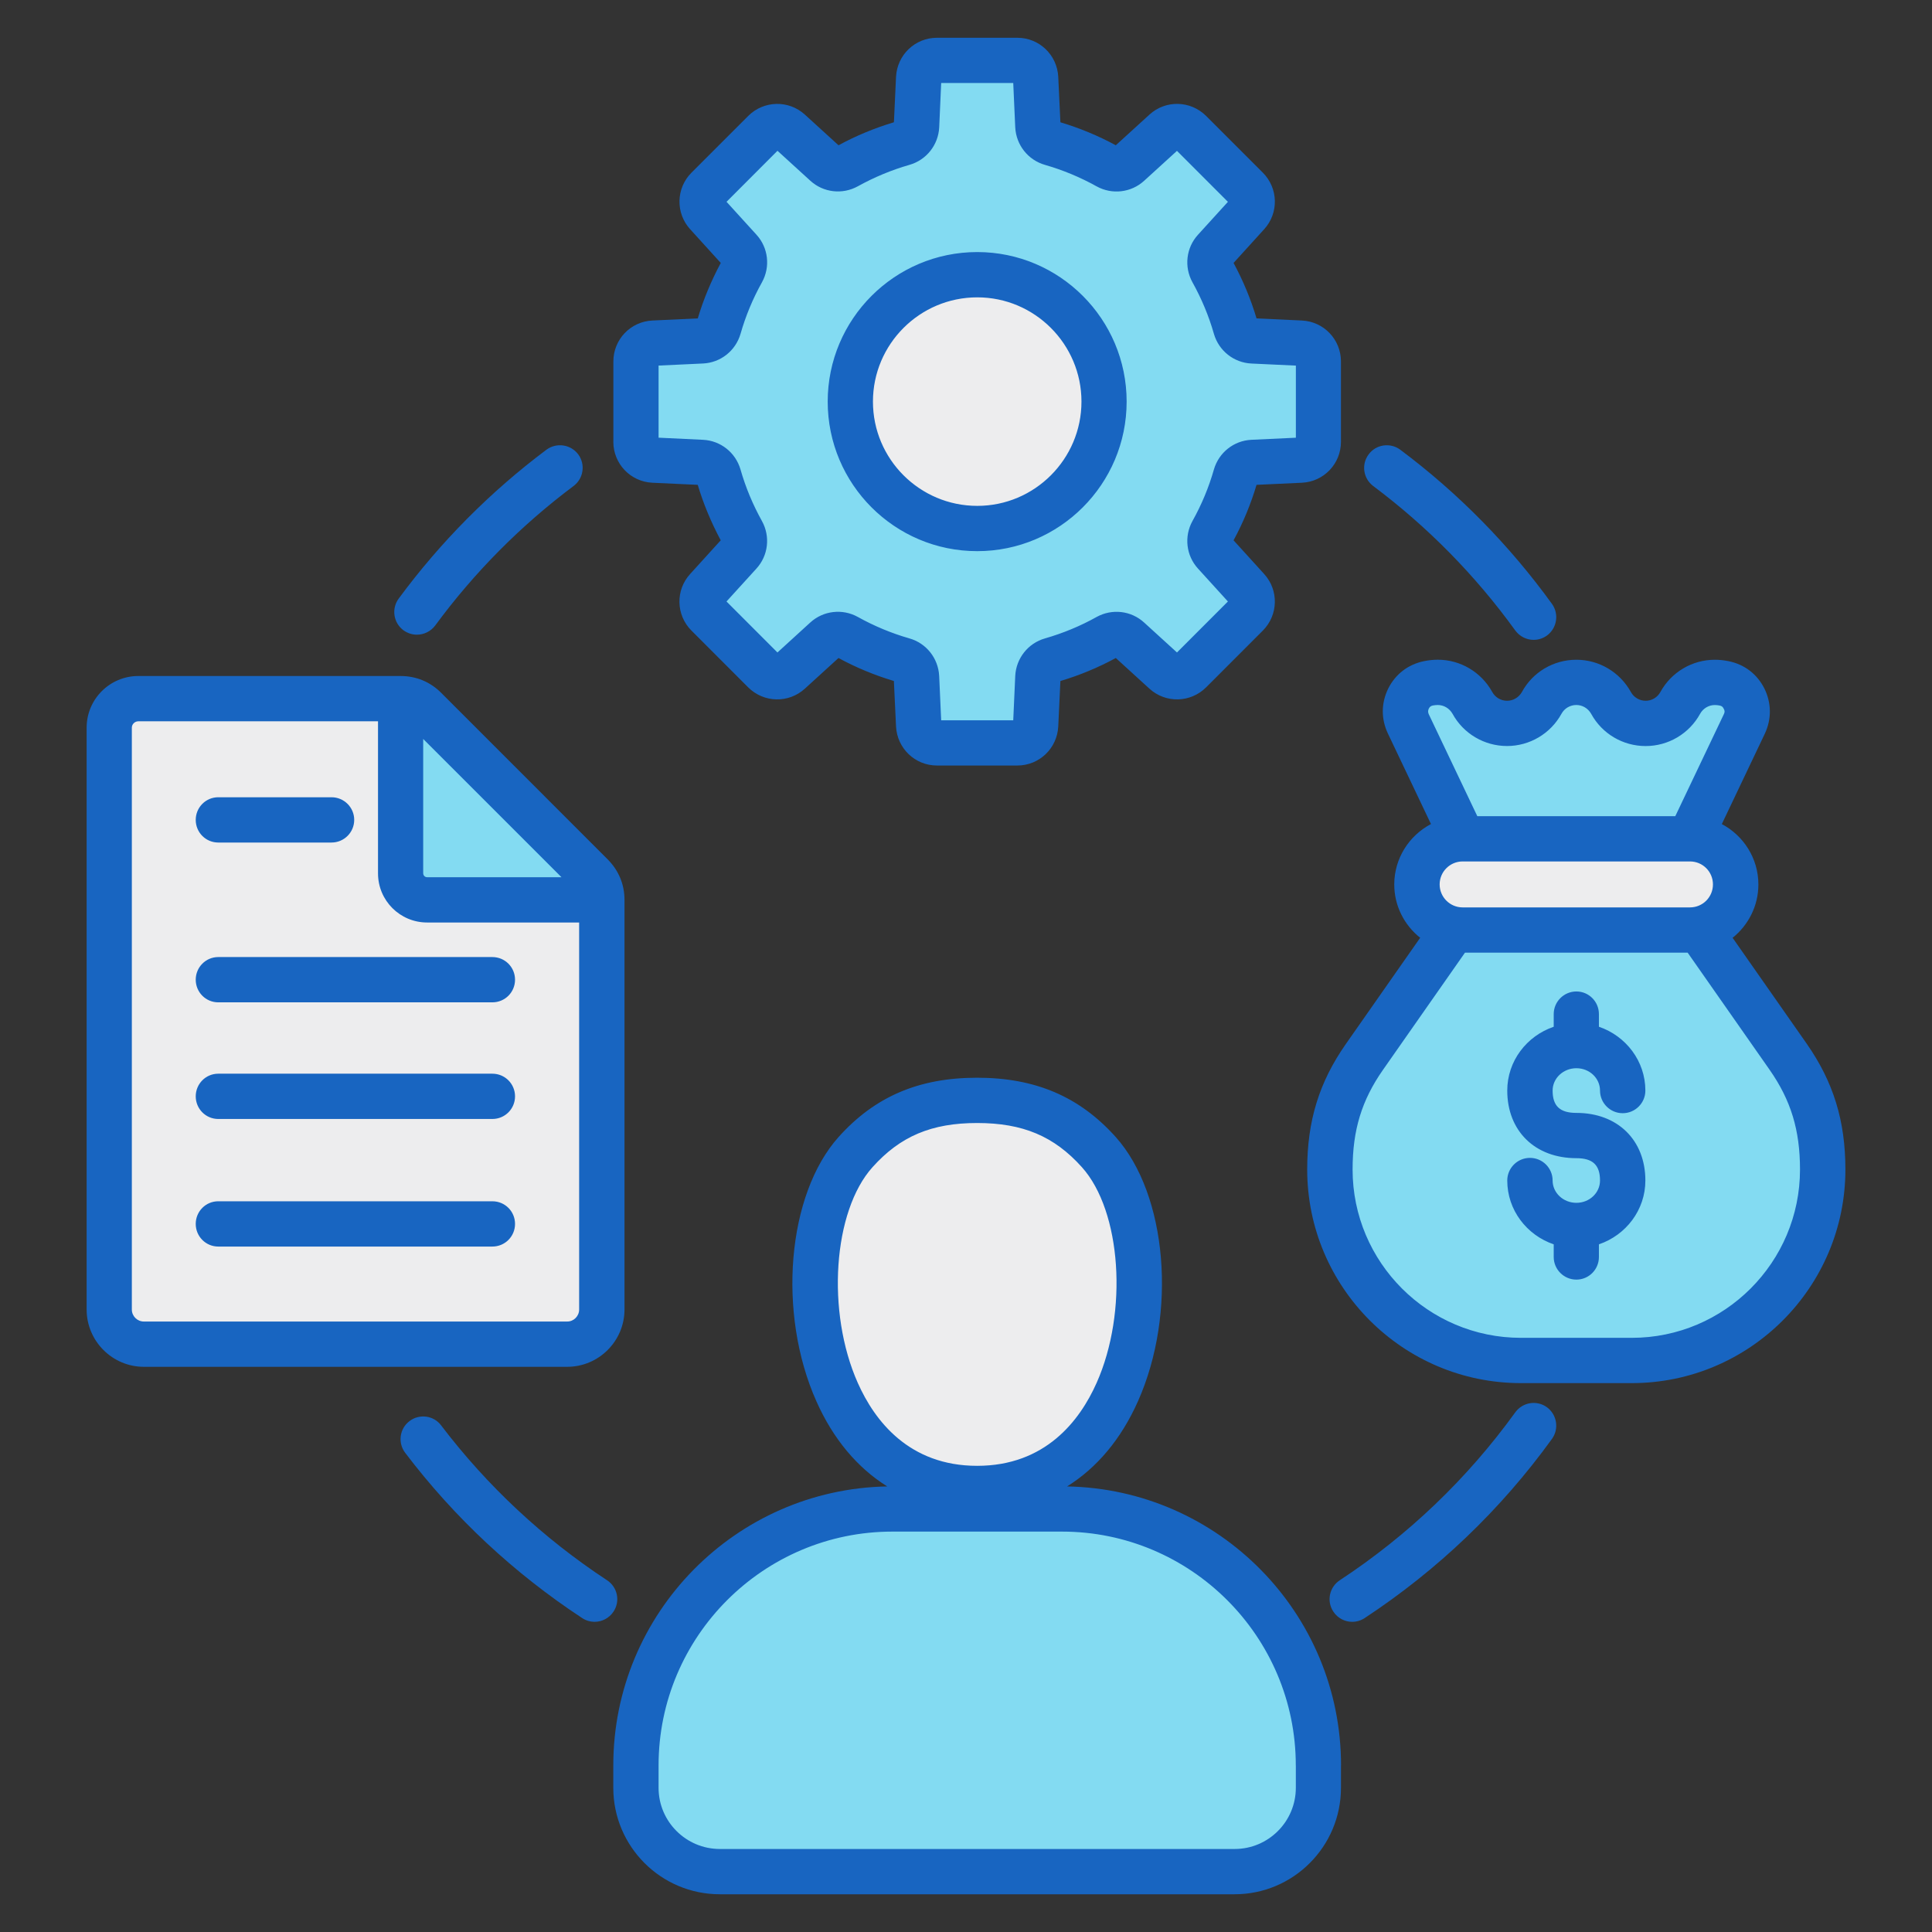<svg id="Layer_1" enable-background="new 0 0 512 512" height="512" viewBox="0 0 512 512" width="512" xmlns="http://www.w3.org/2000/svg"><rect x="0" y="0" width="512" height="512" fill="#333333" stroke="none"/><g clip-rule="evenodd" fill-rule="evenodd"><path d="m168.54 473.79v-5.94c0-37.43 30.53-67.96 67.96-67.96h44.95c37.43 0 67.96 30.53 67.96 67.96v5.94c0 12.23-9.98 22.21-22.21 22.21h-136.45c-12.24 0-22.21-9.98-22.21-22.21z" fill="#83dbf2"/><path d="m258.94 291.61c-13.05 0-23.34 3.83-32.19 13.7-19.98 22.27-13.54 89.14 32.22 89.14 45.77 0 52.21-66.87 32.23-89.14-8.89-9.9-19.17-13.7-32.26-13.7z" fill="#ededee"/><path d="m239.36 37.94c-5.26 1.5-10.26 3.59-14.95 6.2-1.86 1.03-4.06.78-5.63-.65l-9.52-8.68c-1.92-1.75-4.87-1.68-6.71.16l-15.05 15.04c-1.84 1.84-1.9 4.79-.16 6.71l8.68 9.52c1.43 1.57 1.69 3.78.65 5.63-2.6 4.68-4.7 9.69-6.2 14.94-.58 2.04-2.33 3.42-4.44 3.52l-12.86.6c-2.59.12-4.63 2.26-4.63 4.85v21.29c0 2.6 2.04 4.73 4.63 4.85l12.86.6c2.12.1 3.86 1.48 4.45 3.52 1.5 5.26 3.59 10.26 6.2 14.95 1.03 1.86.78 4.06-.65 5.63l-8.68 9.52c-1.75 1.92-1.68 4.87.16 6.71l15.05 15.05c1.84 1.84 4.79 1.9 6.71.16l9.52-8.68c1.57-1.43 3.78-1.69 5.63-.66 4.68 2.6 9.69 4.7 14.94 6.2 2.04.58 3.42 2.33 3.52 4.44l.6 12.86c.12 2.59 2.26 4.63 4.85 4.63h21.29c2.6 0 4.73-2.04 4.85-4.63l.6-12.86c.1-2.12 1.48-3.86 3.52-4.45 5.26-1.5 10.26-3.59 14.95-6.2 1.86-1.03 4.06-.78 5.63.65l9.52 8.68c1.92 1.75 4.87 1.68 6.71-.16l15.06-15.05c1.84-1.84 1.9-4.79.16-6.71l-8.68-9.52c-1.43-1.57-1.69-3.78-.65-5.63 2.6-4.68 4.7-9.69 6.2-14.94.58-2.04 2.33-3.42 4.45-3.52l12.86-.6c2.59-.12 4.63-2.26 4.63-4.85v-21.27c0-2.6-2.04-4.73-4.63-4.85l-12.86-.6c-2.12-.1-3.86-1.48-4.45-3.52-1.5-5.26-3.59-10.26-6.2-14.94-1.03-1.86-.77-4.06.66-5.63l8.68-9.52c1.75-1.92 1.68-4.87-.16-6.71l-15.06-15.06c-1.84-1.84-4.79-1.9-6.71-.16l-9.52 8.68c-1.57 1.43-3.78 1.69-5.63.66-4.68-2.6-9.69-4.7-14.94-6.2-2.04-.58-3.42-2.33-3.52-4.45l-.6-12.86c-.12-2.59-2.26-4.63-4.85-4.63h-21.29c-2.6 0-4.73 2.04-4.85 4.63l-.6 12.86c-.12 2.12-1.5 3.86-3.54 4.45z" fill="#83dbf2"/><ellipse cx="258.97" cy="106.43" fill="#ededee" rx="33.63" ry="33.63" transform="matrix(.707 -.707 .707 .707 .591 214.294)"/><path d="m483.04 309.93c0 27.87-22.73 50.61-50.61 50.61h-29.37c-27.87 0-50.61-22.73-50.61-50.61 0-11.36 2.59-20.5 9.14-29.86l27.12-38.76h58.05l27.12 38.76c6.57 9.36 9.16 18.5 9.16 29.86z" fill="#83dbf2"/><path d="m462.27 191.82-23.55 49.5h-41.93l-23.55-49.5c-1.04-2.19-1.02-4.5.06-6.67s2.92-3.58 5.29-4.06c.82-.17 1.65-.26 2.44-.26 3.96 0 7.4 2.2 9.18 5.44s5.22 5.44 9.18 5.44 7.4-2.2 9.18-5.44 5.22-5.44 9.18-5.44 7.4 2.2 9.18 5.44 5.22 5.44 9.18 5.44 7.4-2.2 9.18-5.44 5.22-5.44 9.18-5.44c.79 0 1.62.09 2.44.26 2.37.48 4.21 1.89 5.29 4.06 1.08 2.16 1.11 4.48.07 6.67z" fill="#83dbf2"/><path d="m387.61 222.3h60.27c6.65 0 12.09 5.44 12.09 12.09 0 6.65-5.44 12.09-12.09 12.09h-60.27c-6.65 0-12.09-5.44-12.09-12.09 0-6.65 5.44-12.09 12.09-12.09z" fill="#ededee"/><path d="m36.64 185.15h69.52c2.53 0 4.7.9 6.49 2.69l44.14 44.14c1.79 1.79 2.69 3.96 2.69 6.49v108.57c0 5.06-4.12 9.18-9.18 9.18h-112.16c-5.06 0-9.18-4.12-9.18-9.18v-154.21c0-4.23 3.45-7.68 7.68-7.68z" fill="#ededee"/><path d="m106.16 185.15c2.53 0 4.7.9 6.49 2.69l44.14 44.14c1.79 1.79 2.69 3.96 2.69 6.49h-46.31c-3.86 0-7.02-3.16-7.02-7.02v-46.3z" fill="#83dbf2"/><path d="m130.48 318.35h-72.64c-3.31 0-5.97 2.68-5.97 6 0 3.31 2.66 6 5.97 6h72.64c3.35 0 6.01-2.69 6.01-6 0-3.32-2.66-6-6.01-6zm0-33.81h-72.64c-3.31 0-5.97 2.69-5.97 6s2.66 6 5.97 6h72.64c3.35 0 6.01-2.69 6.01-6s-2.66-6-6.01-6zm0-30.91h-72.64c-3.31 0-5.97 2.69-5.97 6s2.66 6 5.97 6h72.64c3.35 0 6.01-2.68 6.01-6 0-3.31-2.66-6-6.01-6zm-72.64-30.35h30.02c3.31 0 6.01-2.68 6.01-6s-2.7-6-6.01-6h-30.02c-3.31 0-5.97 2.69-5.97 6 0 3.32 2.66 6 5.97 6zm-19.71 126.94c-1.76 0-3.19-1.43-3.19-3.18v-154.21c0-.91.78-1.68 1.72-1.68h63.52v40.31c0 7.18 5.81 13.01 13.01 13.01h40.29v102.57c0 1.75-1.43 3.18-3.15 3.18zm74.03-118.76c0 .54.45 1.01 1.02 1.01h35.62l-36.65-36.64v35.63zm38.16 130.76h-112.19c-8.34 0-15.17-6.81-15.17-15.18v-154.21c0-7.54 6.14-13.68 13.7-13.68h69.49c4.13 0 7.85 1.54 10.76 4.45l44.13 44.14c2.9 2.91 4.46 6.62 4.46 10.73v108.57c-.01 8.38-6.84 15.18-15.18 15.18zm267.44-79.13c3.48 0 6.26 2.65 6.26 5.92 0 3.31 2.7 6 6.01 6s6.01-2.69 6.01-6c0-7.82-5.15-14.47-12.31-16.91v-3.35c0-3.31-2.66-6-5.97-6s-6.01 2.69-6.01 6v3.35c-7.16 2.44-12.31 9.09-12.31 16.91 0 10.72 7.36 17.92 18.32 17.92 4.34 0 6.26 1.82 6.26 5.92 0 3.26-2.78 5.91-6.26 5.91s-6.3-2.65-6.3-5.91c0-3.32-2.7-6-6.01-6s-6.01 2.69-6.01 6c0 7.82 5.15 14.47 12.31 16.91v3.35c0 3.31 2.7 6 6.01 6s5.97-2.69 5.97-6v-3.35c7.16-2.44 12.31-9.09 12.31-16.91 0-10.72-7.36-17.92-18.28-17.92-4.38 0-6.3-1.83-6.3-5.92 0-3.26 2.82-5.92 6.3-5.92zm59.26 26.84c0 24.6-20 44.61-44.58 44.61h-29.37c-24.62 0-44.62-20.01-44.62-44.61 0-10.45 2.41-18.34 8.06-26.42l21.72-31.04h59.02l21.72 31.04c5.64 8.08 8.05 15.97 8.05 26.42zm-98.4-120.69 12.88 27.05h52.47l12.88-27.05c.25-.52.25-.9-.04-1.41-.25-.52-.53-.75-1.1-.86-.45-.09-.86-.13-1.27-.13-1.6 0-3.11.89-3.89 2.32-2.9 5.28-8.43 8.55-14.44 8.55-6.05 0-11.57-3.28-14.44-8.55-.82-1.44-2.29-2.33-3.93-2.33s-3.15.89-3.93 2.32c-2.9 5.28-8.43 8.55-14.44 8.55s-11.57-3.28-14.44-8.55c-.82-1.43-2.29-2.32-3.93-2.32-.37 0-.82.05-1.27.13-.53.11-.86.35-1.1.86-.22.52-.22.9-.01 1.42zm69.24 51.23c3.39 0 6.09-2.73 6.09-6.09s-2.7-6.09-6.09-6.09h-60.25c-3.35 0-6.09 2.73-6.09 6.09s2.74 6.09 6.09 6.09zm41.19 69.46c0 31.21-25.4 56.61-56.61 56.61h-29.37c-31.25 0-56.65-25.39-56.65-56.61 0-12.92 3.19-23.19 10.27-33.3l19.67-28.11c-4.17-3.31-6.87-8.41-6.87-14.13 0-6.94 3.97-12.98 9.73-16.01l-11.41-23.98c-1.84-3.87-1.8-8.1.08-11.93 1.92-3.82 5.28-6.4 9.49-7.26 1.23-.25 2.45-.38 3.64-.38 6.01 0 11.53 3.28 14.44 8.55.78 1.44 2.29 2.33 3.93 2.33s3.11-.89 3.93-2.32c2.86-5.28 8.38-8.55 14.44-8.55 6.01 0 11.53 3.28 14.44 8.55.78 1.43 2.29 2.32 3.93 2.32 1.6 0 3.11-.89 3.89-2.32 2.9-5.28 8.43-8.55 14.44-8.55 1.19 0 2.41.13 3.64.38 4.21.85 7.57 3.43 9.49 7.26 1.88 3.83 1.92 8.07.12 11.93l-11.41 23.98c5.73 3.03 9.69 9.06 9.69 16.01 0 5.72-2.7 10.82-6.83 14.13l19.67 28.11c7.03 10.1 10.22 20.37 10.22 33.29zm-257.71-203.5c0 15.24 12.39 27.63 27.65 27.63 15.21 0 27.61-12.4 27.61-27.63s-12.4-27.63-27.61-27.63c-15.26 0-27.65 12.4-27.65 27.63zm-11.99 0c0-21.85 17.75-39.63 39.63-39.63 21.84 0 39.59 17.78 39.59 39.63s-17.75 39.63-39.59 39.63c-21.88.01-39.63-17.77-39.63-39.63zm-44.82 9.56v-19.11l11.78-.55c4.66-.22 8.63-3.37 9.94-7.86 1.35-4.74 3.27-9.35 5.69-13.68 2.25-4.08 1.68-9.14-1.47-12.59l-7.93-8.72 13.5-13.52 8.71 7.94c3.44 3.15 8.51 3.73 12.6 1.46 4.34-2.4 8.92-4.31 13.66-5.67 4.5-1.28 7.65-5.28 7.89-9.93l.52-11.76h19.1l.53 11.77c.25 4.66 3.39 8.65 7.89 9.93 4.74 1.36 9.33 3.27 13.66 5.68 4.09 2.27 9.16 1.68 12.6-1.46l8.71-7.94 13.5 13.51-7.93 8.72c-3.15 3.45-3.72 8.51-1.47 12.59 2.41 4.33 4.34 8.93 5.69 13.68 1.31 4.49 5.28 7.64 9.94 7.86l11.78.55v19.11l-11.78.55c-4.66.22-8.63 3.37-9.94 7.86-1.35 4.75-3.27 9.35-5.69 13.68-2.25 4.08-1.68 9.14 1.47 12.59l7.93 8.72-13.5 13.51-8.71-7.94c-3.44-3.15-8.51-3.73-12.6-1.46-4.29 2.4-8.92 4.31-13.66 5.67-4.5 1.28-7.65 5.28-7.89 9.93l-.53 11.77h-19.1l-.53-11.77c-.25-4.66-3.39-8.65-7.89-9.93-4.74-1.36-9.33-3.27-13.66-5.68-4.09-2.27-9.16-1.68-12.6 1.46l-8.71 7.95-13.5-13.51 7.93-8.72c3.15-3.45 3.72-8.51 1.47-12.59-2.41-4.33-4.34-8.93-5.69-13.68-1.31-4.49-5.28-7.64-9.94-7.86zm-11.99 1.09c0 5.81 4.54 10.58 10.35 10.85l12.02.56c1.51 5.09 3.6 10.03 6.09 14.7l-8.1 8.92c-3.93 4.3-3.76 10.88.33 14.99l15.05 15.06c4.13 4.11 10.72 4.26 15.01.35l8.92-8.13c4.66 2.53 9.61 4.58 14.68 6.09l.57 12.04c.29 5.81 5.03 10.36 10.84 10.36h21.31c5.81 0 10.55-4.55 10.84-10.35l.57-12.04c5.07-1.52 10.02-3.56 14.68-6.1l8.92 8.13c4.29 3.91 10.88 3.76 15.01-.35l15.05-15.06c4.09-4.11 4.25-10.7.33-14.99l-8.1-8.92c2.54-4.67 4.58-9.62 6.09-14.7l12.02-.56c5.81-.27 10.35-5.03 10.35-10.85v-21.29c0-5.81-4.54-10.58-10.35-10.85l-12.02-.56c-1.51-5.09-3.56-10.02-6.09-14.7l8.1-8.92c3.93-4.3 3.76-10.88-.33-14.99l-15.05-15.05c-4.13-4.11-10.72-4.27-15.01-.35l-8.92 8.13c-4.66-2.53-9.61-4.58-14.68-6.09l-.57-12.05c-.29-5.8-5.03-10.35-10.84-10.35h-21.31c-5.81 0-10.55 4.55-10.84 10.36l-.56 12.03c-5.07 1.52-10.02 3.56-14.68 6.1l-8.92-8.13c-4.29-3.91-10.88-3.76-15.01.35l-15.05 15.05c-4.09 4.11-4.25 10.7-.33 14.99l8.1 8.92c-2.5 4.68-4.58 9.62-6.09 14.7l-12.02.56c-5.81.27-10.35 5.03-10.35 10.85v21.29zm180.86 350.77c0-34.17-27.81-61.96-61.96-61.96h-44.95c-34.15 0-61.96 27.8-61.96 61.96v5.94c0 8.94 7.28 16.21 16.24 16.21h136.44c8.92 0 16.2-7.27 16.2-16.21v-5.94zm-116.07-101.35c4.46 10.02 13.58 21.96 31.62 21.96 18.08 0 27.2-11.95 31.66-21.97 8.38-18.8 6.58-45.51-3.89-57.17-7.36-8.21-15.66-11.71-27.77-11.71-12.07 0-20.37 3.5-27.73 11.71-10.48 11.66-12.28 38.38-3.89 57.18zm128.06 101.35c0-40.33-32.43-73.2-72.6-73.93 7.89-4.92 14.31-12.53 18.77-22.54 10.43-23.38 7.77-54.81-5.89-70.07-9.61-10.71-21.31-15.7-36.73-15.7s-27.08 4.99-36.69 15.69c-13.66 15.26-16.32 46.7-5.89 70.08 4.46 10.01 10.88 17.62 18.77 22.54-40.16.73-72.6 33.6-72.6 73.93v5.94c0 15.55 12.64 28.21 28.22 28.21h136.44c15.54 0 28.18-12.65 28.18-28.21v-5.94zm-194.52-49.07c2.78 1.82 3.56 5.54 1.72 8.31-1.15 1.75-3.07 2.71-5.03 2.71-1.1 0-2.25-.32-3.27-.99-18.04-11.86-33.86-26.6-46.91-43.8-2-2.64-1.51-6.4 1.15-8.41 2.62-2 6.42-1.49 8.38 1.15 12.26 16.11 27.07 29.91 43.96 41.03zm-53.95-251.75c1.1.79 2.33 1.17 3.56 1.17 1.84 0 3.68-.85 4.87-2.45 10.35-14.07 22.7-26.5 36.65-36.95 2.66-1.99 3.19-5.75 1.23-8.4-2-2.65-5.77-3.19-8.43-1.21-14.89 11.16-28.06 24.43-39.14 39.44-1.97 2.67-1.4 6.43 1.26 8.4zm257.01-38.22c14.4 10.79 27.08 23.67 37.63 38.27 1.19 1.62 3.03 2.49 4.87 2.49 1.23 0 2.45-.37 3.52-1.14 2.66-1.94 3.27-5.69 1.35-8.38-11.29-15.59-24.79-29.33-40.2-40.86-2.66-1.98-6.42-1.44-8.38 1.21-2.02 2.67-1.44 6.43 1.21 8.41zm47.37 252.5c-13.58 18.79-30.31 34.77-49.65 47.5-1.02.67-2.17.99-3.31.99-1.92 0-3.84-.95-4.99-2.71-1.84-2.77-1.06-6.49 1.72-8.31 18.12-11.93 33.78-26.9 46.5-44.5 1.96-2.69 5.69-3.29 8.38-1.35 2.66 1.95 3.27 5.7 1.35 8.38z" fill="#1865c1"/></g></svg>
